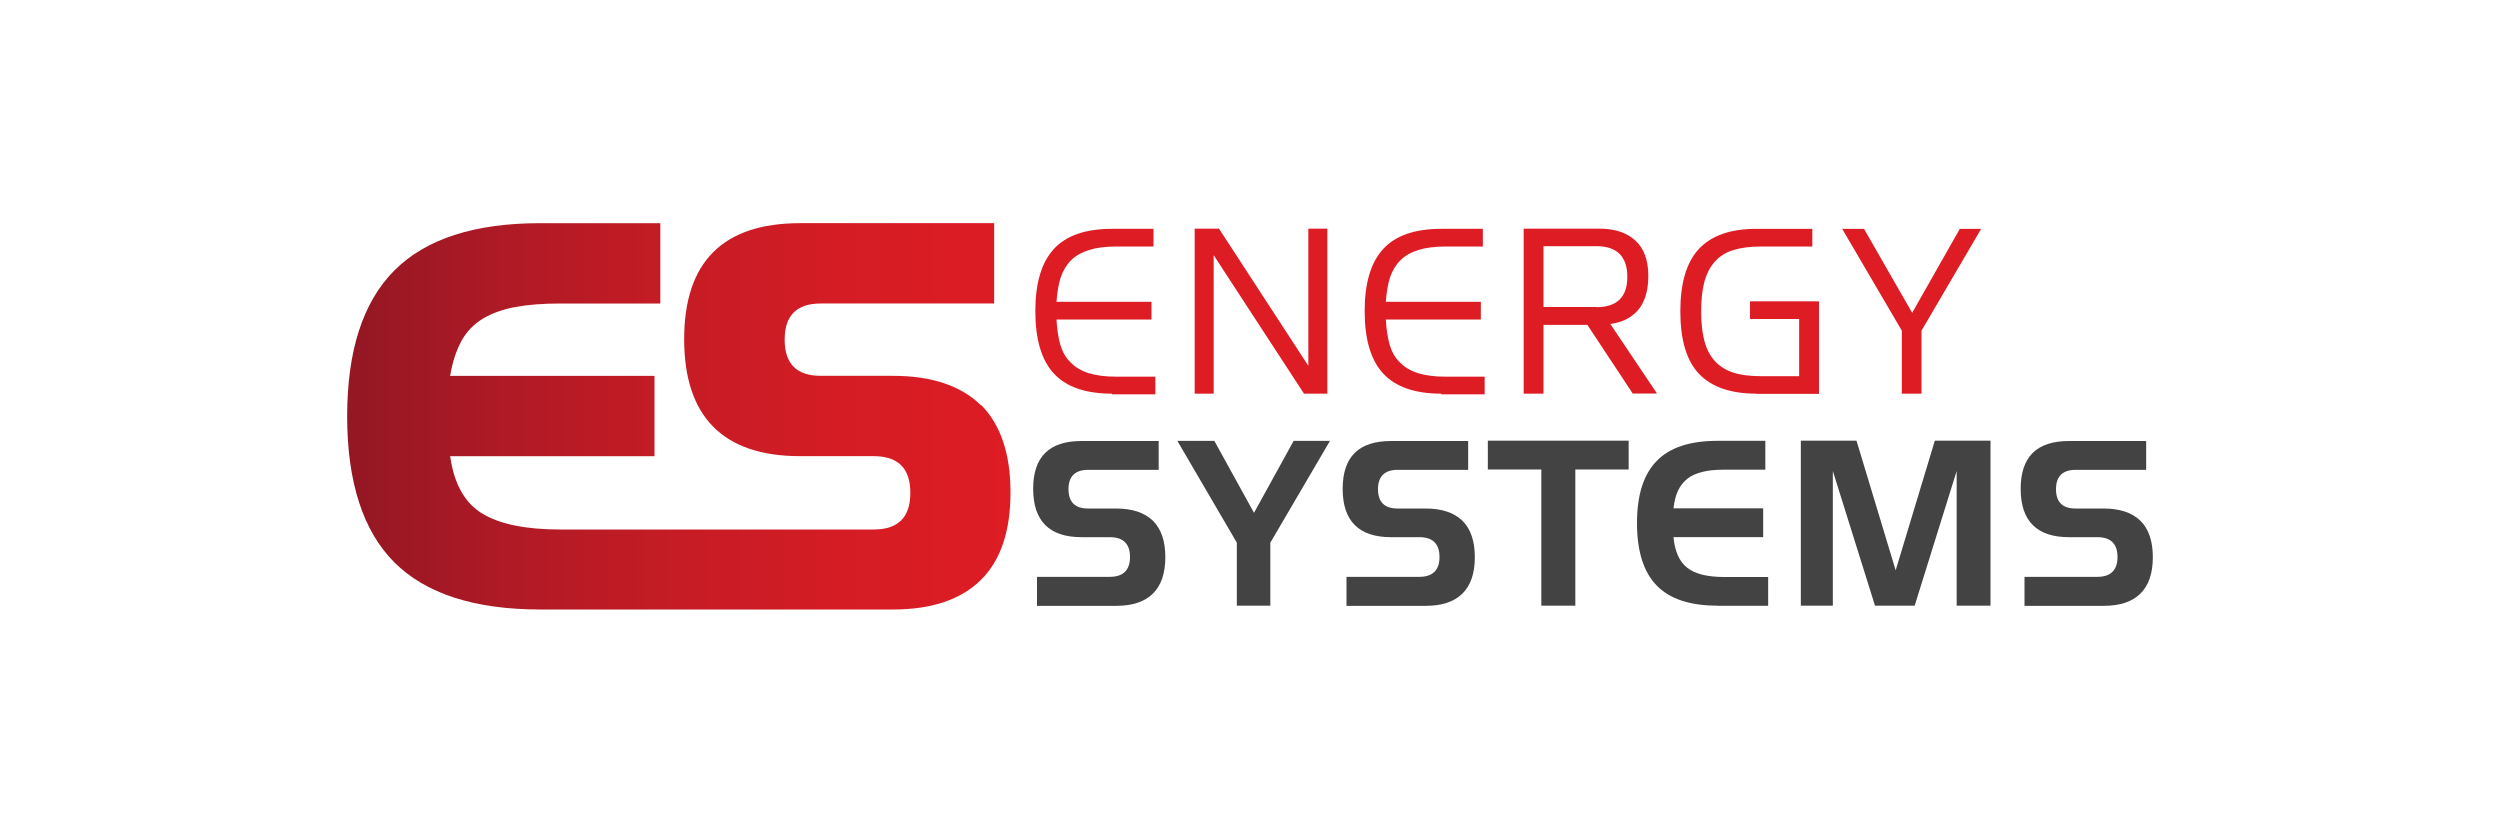 <?xml version="1.0" encoding="UTF-8"?>
<svg id="Camada_1" data-name="Camada 1" xmlns="http://www.w3.org/2000/svg" xmlns:xlink="http://www.w3.org/1999/xlink" viewBox="0 0 150 50">
  <defs>
    <style>
      .cls-1 {
        fill: #434344;
      }

      .cls-1, .cls-2, .cls-3 {
        stroke-width: 0px;
      }

      .cls-2 {
        fill: url(#Gradiente_sem_nome_2);
      }

      .cls-3 {
        fill: #dd1c24;
      }
    </style>
    <linearGradient id="Gradiente_sem_nome_2" data-name="Gradiente sem nome 2" x1="20.83" y1="374.42" x2="60.63" y2="374.42" gradientTransform="translate(0 -349.42)" gradientUnits="userSpaceOnUse">
      <stop offset="0" stop-color="#931724"/>
      <stop offset="0" stop-color="#931724"/>
      <stop offset=".25" stop-color="#b01a25"/>
      <stop offset=".5" stop-color="#c61c25"/>
      <stop offset=".75" stop-color="#d51c24"/>
      <stop offset=".99" stop-color="#dd1c24"/>
    </linearGradient>
  </defs>
  <g>
    <path class="cls-3" d="M66.73,23.62c-1.59,0-2.75-.4-3.5-1.21-.74-.8-1.11-2.05-1.11-3.74s.37-2.92,1.11-3.73,1.91-1.21,3.49-1.21h2.49v1.06h-2.22c-.65,0-1.2.07-1.65.21-.44.14-.8.34-1.08.62-.27.27-.48.62-.62,1.03-.13.41-.21.9-.25,1.46h5.7v1.06h-5.7c.03.59.11,1.09.23,1.52.13.43.33.78.62,1.06.27.28.64.5,1.08.64.45.14,1,.21,1.65.21h2.35v1.06h-2.61,0Z"/>
    <path class="cls-3" d="M78.24,23.62l-5.42-8.31v8.31h-1.14v-9.9h1.46l5.36,8.23v-8.23h1.14v9.9h-1.4Z"/>
    <path class="cls-3" d="M86.49,23.62c-1.59,0-2.75-.4-3.5-1.21-.74-.8-1.11-2.05-1.11-3.74s.37-2.92,1.11-3.73,1.91-1.21,3.49-1.21h2.49v1.06h-2.22c-.65,0-1.2.07-1.65.21-.44.14-.8.34-1.08.62-.27.27-.48.62-.62,1.03-.13.41-.21.9-.25,1.46h5.7v1.06h-5.7c.03.59.11,1.09.23,1.52.13.43.33.78.62,1.06.27.28.64.5,1.08.64.45.14,1,.21,1.65.21h2.35v1.06h-2.61,0Z"/>
    <path class="cls-3" d="M97.97,23.62l-2.73-4.13h-2.63v4.13h-1.19v-9.9h4.56c.92,0,1.63.24,2.15.72s.77,1.19.77,2.12c0,.47-.06.87-.17,1.21s-.26.63-.46.85-.44.41-.72.55-.6.22-.93.27l2.8,4.17h-1.47ZM95.79,18.43c1.23,0,1.85-.61,1.85-1.82s-.62-1.84-1.85-1.84h-3.18v3.65h3.18Z"/>
    <path class="cls-3" d="M105.39,23.62c-1.55,0-2.7-.4-3.45-1.19s-1.12-2.05-1.12-3.75.37-2.95,1.12-3.75c.75-.8,1.9-1.2,3.45-1.2h3.35v1.06h-3.1c-.65,0-1.21.08-1.66.22s-.82.38-1.1.7-.49.72-.62,1.21-.19,1.07-.19,1.76.06,1.27.19,1.76c.13.49.33.89.62,1.21s.65.55,1.1.7c.45.15,1.01.22,1.66.22h2.31v-3.43h-2.95v-1.06h4.14v5.55h-3.75v-.02Z"/>
    <path class="cls-3" d="M114.11,23.62v-3.78l-3.58-6.11h1.31l2.89,5.04,2.86-5.04h1.28l-3.58,6.11v3.78h-1.19,0Z"/>
  </g>
  <g>
    <path class="cls-1" d="M62.22,36.34v-1.73h4.37c.8,0,1.21-.4,1.21-1.19s-.4-1.19-1.21-1.19h-1.7c-1.93,0-2.9-.97-2.9-2.9s.97-2.87,2.9-2.87h4.63v1.73h-4.23c-.78,0-1.18.39-1.18,1.16s.39,1.16,1.16,1.16h1.68c.98,0,1.71.24,2.22.73.5.49.75,1.22.75,2.19s-.25,1.7-.75,2.19c-.5.49-1.23.73-2.2.73h-4.76,0Z"/>
    <path class="cls-1" d="M74.21,36.34v-3.78l-3.57-6.11h2.22l2.38,4.32,2.38-4.32h2.18l-3.58,6.11v3.78h-2.02Z"/>
    <path class="cls-1" d="M80.79,36.34v-1.73h4.37c.8,0,1.21-.4,1.21-1.19s-.4-1.19-1.21-1.19h-1.7c-1.93,0-2.9-.97-2.9-2.9s.97-2.87,2.9-2.87h4.63v1.73h-4.23c-.78,0-1.18.39-1.18,1.16s.39,1.16,1.16,1.16h1.68c.98,0,1.71.24,2.22.73.5.49.75,1.22.75,2.19s-.25,1.7-.75,2.19c-.5.49-1.23.73-2.2.73h-4.76,0Z"/>
    <path class="cls-1" d="M92.48,36.34v-8.17h-3.21v-1.73h8.45v1.73h-3.2v8.17h-2.03Z"/>
    <path class="cls-1" d="M103.05,36.34c-1.65,0-2.86-.4-3.65-1.21-.78-.8-1.18-2.05-1.18-3.74s.39-2.92,1.18-3.73c.78-.81,2-1.21,3.65-1.21h2.87v1.73h-2.47c-.5,0-.93.04-1.29.13-.36.09-.66.21-.9.4s-.43.42-.57.71-.23.65-.28,1.08h5.38v1.73h-5.38c.08.85.35,1.47.83,1.84.47.37,1.21.55,2.22.55h2.63v1.73h-3.04Z"/>
    <path class="cls-1" d="M117.4,36.34v-8.08l-2.52,8.08h-2.38l-2.53-8.08v8.08h-1.92v-9.9h3.34l2.35,7.78,2.35-7.78h3.34v9.9h-2.03Z"/>
    <path class="cls-1" d="M121.47,36.34v-1.73h4.37c.8,0,1.21-.4,1.21-1.19s-.4-1.19-1.21-1.19h-1.7c-1.93,0-2.9-.97-2.9-2.9s.97-2.87,2.9-2.87h4.63v1.73h-4.23c-.78,0-1.18.39-1.18,1.16s.39,1.16,1.16,1.16h1.68c.98,0,1.71.24,2.22.73.5.49.75,1.22.75,2.19s-.25,1.7-.75,2.19c-.5.49-1.23.73-2.2.73h-4.76,0Z"/>
  </g>
  <path class="cls-2" d="M58.86,24.32c-1.19-1.17-2.95-1.77-5.28-1.77h-4.33c-1.45,0-2.17-.72-2.17-2.17s.72-2.17,2.17-2.17h10.4v-4.82h-11.64c-4.63,0-6.96,2.32-6.96,6.96s2.32,7.02,6.96,7.02h4.41c1.47,0,2.2.73,2.2,2.2s-.73,2.2-2.2,2.2h-18.81c-2.07,0-3.63-.32-4.68-.96-1.05-.64-1.69-1.79-1.92-3.44h12.26v-4.82h-12.26c.14-.84.37-1.53.68-2.1.31-.56.74-1,1.28-1.33.54-.32,1.19-.56,1.95-.7.77-.14,1.66-.21,2.69-.21h6.01v-4.82h-7.2c-3.96,0-6.88.95-8.76,2.84-1.89,1.9-2.83,4.82-2.83,8.75s.95,6.88,2.83,8.76,4.81,2.83,8.76,2.83h21.15c2.33,0,4.08-.59,5.28-1.77,1.19-1.17,1.78-2.93,1.78-5.26s-.6-4.08-1.78-5.26Z"/>
</svg>